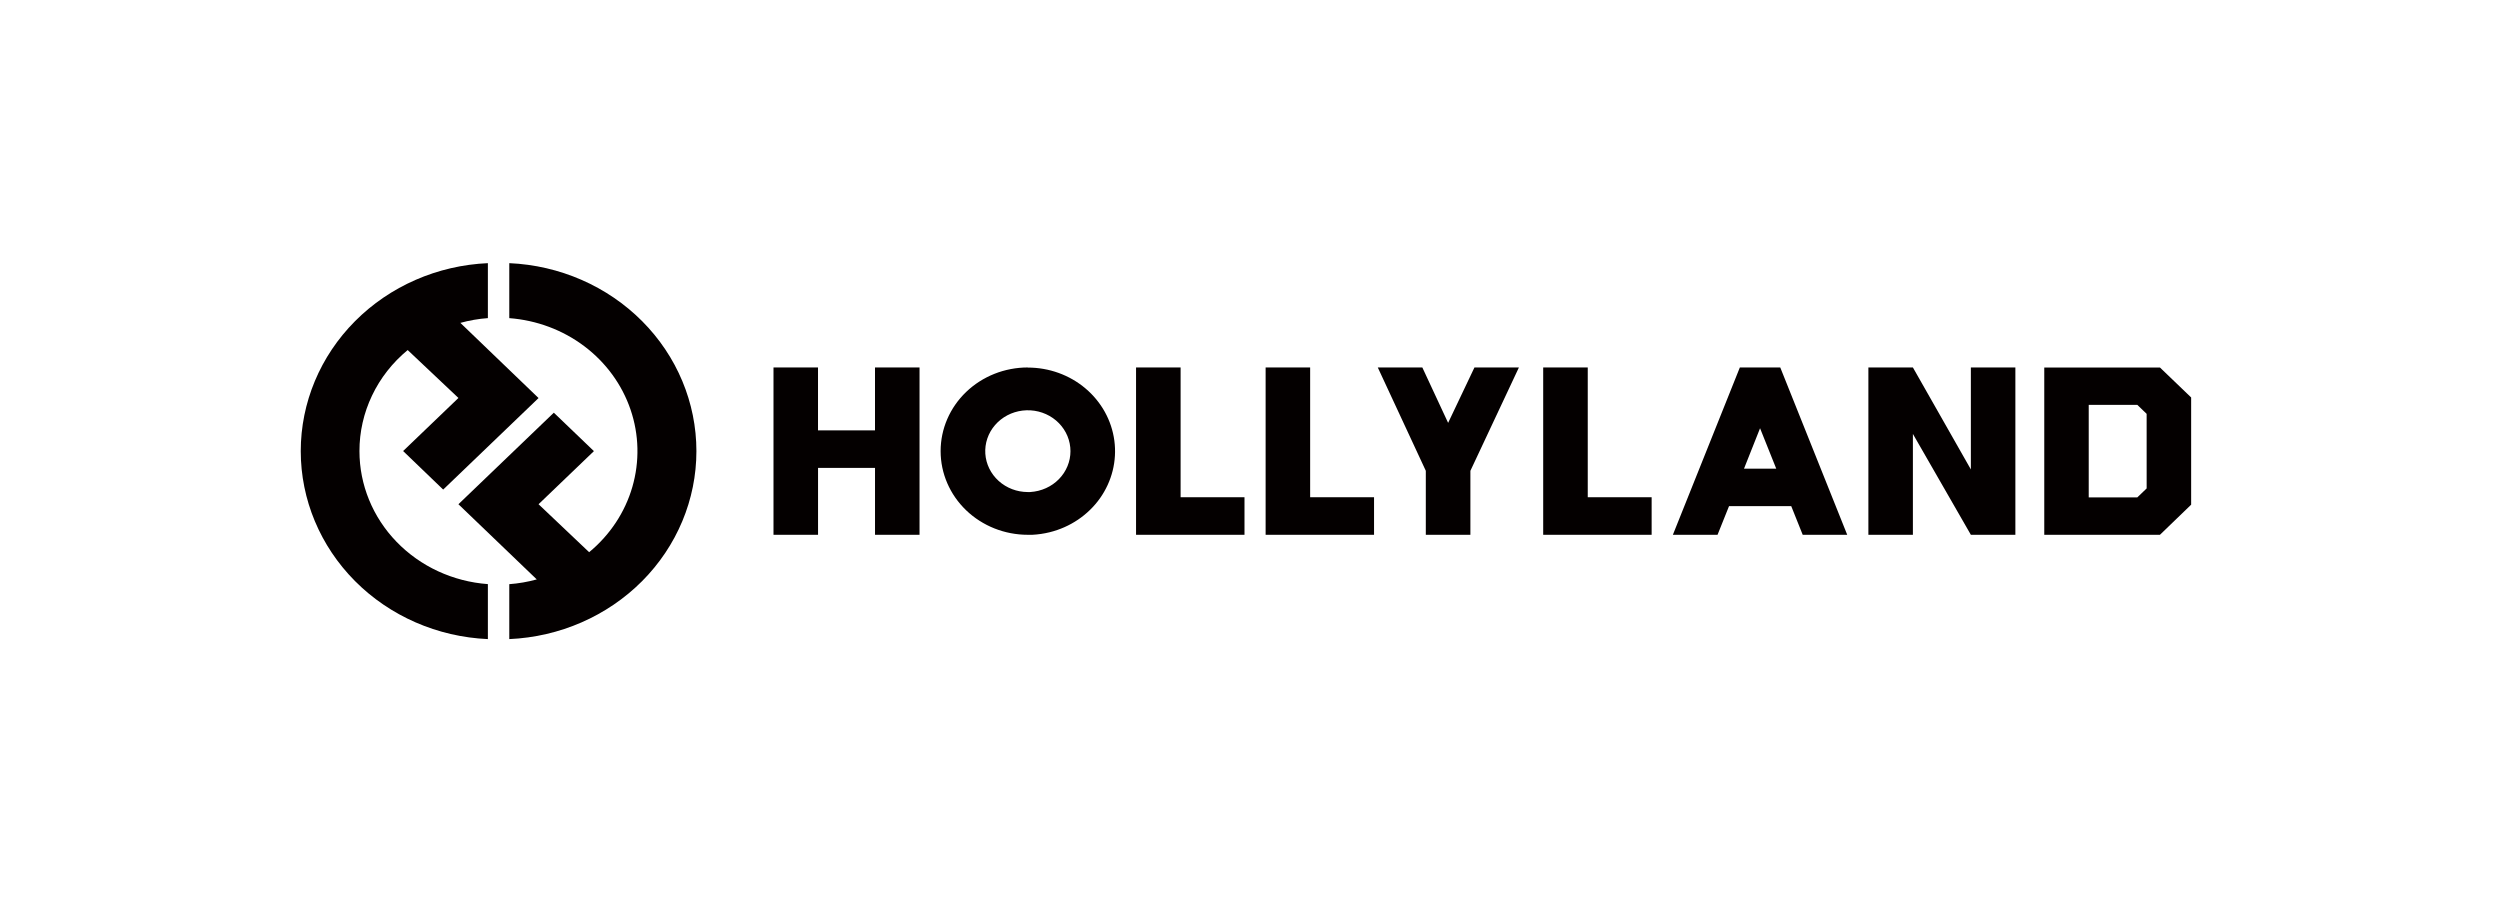 <svg width="133" height="48" viewBox="0 0 133 48" fill="none" xmlns="http://www.w3.org/2000/svg">
<g clip-path="url(#clip0_6665_2542)">
<path d="M19.123 24C19.121 22.979 19.35 21.97 19.793 21.042C20.235 20.114 20.882 19.288 21.689 18.623L24.389 21.172L21.446 23.995L23.577 26.045L23.655 25.971L28.575 21.249L28.651 21.176L24.491 17.177C24.969 17.045 25.459 16.96 25.955 16.924V14C23.273 14.118 20.743 15.223 18.889 17.085C17.035 18.948 16 21.424 16 24C16 26.576 17.035 29.052 18.889 30.915C20.743 32.777 23.273 33.882 25.955 34V31.075C24.097 30.938 22.361 30.134 21.094 28.822C19.827 27.511 19.123 25.788 19.123 24Z" fill="#040000"/>
<path d="M27.094 14V16.925C28.55 17.035 29.94 17.555 31.088 18.421C32.236 19.287 33.091 20.46 33.545 21.792C34 23.124 34.033 24.555 33.641 25.905C33.249 27.255 32.449 28.463 31.342 29.377L28.651 26.825L31.596 24L29.464 21.955L24.388 26.825L28.556 30.825C28.079 30.956 27.589 31.041 27.094 31.078V34C29.776 33.882 32.306 32.777 34.161 30.915C36.015 29.052 37.049 26.576 37.049 24C37.049 21.424 36.015 18.948 34.161 17.085C32.306 15.223 29.776 14.118 27.094 14Z" fill="#040000"/>
<path d="M54.679 19.549C53.449 19.549 52.269 20.018 51.399 20.852C50.529 21.687 50.041 22.819 50.041 24C50.041 25.18 50.529 26.312 51.399 27.147C52.269 27.982 53.449 28.451 54.679 28.451C54.761 28.451 54.842 28.451 54.922 28.451C55.231 28.435 55.538 28.39 55.839 28.316C56.933 28.046 57.886 27.402 58.521 26.505C59.155 25.608 59.426 24.52 59.284 23.445C59.142 22.369 58.595 21.381 57.748 20.665C56.9 19.948 55.808 19.554 54.679 19.555V19.549ZM55.247 26.109C55.1 26.145 54.95 26.167 54.799 26.177H54.679C54.102 26.176 53.548 25.965 53.128 25.585C52.709 25.206 52.455 24.688 52.419 24.136C52.384 23.584 52.568 23.04 52.936 22.614C53.304 22.188 53.827 21.912 54.398 21.843C54.97 21.774 55.548 21.916 56.014 22.241C56.481 22.567 56.8 23.05 56.908 23.593C57.017 24.137 56.905 24.699 56.596 25.166C56.288 25.633 55.805 25.97 55.247 26.108V26.109Z" fill="#040000"/>
<path d="M41.15 28.451V19.549H43.518V22.896H46.55V19.549H48.919V28.451H46.551V24.892H43.52V28.451H41.15Z" fill="#040000"/>
<path d="M60.438 19.549H62.808V26.453H66.207V28.451H60.438V19.549Z" fill="#040000"/>
<path d="M67.331 19.549H69.7V26.453H73.099V28.451H67.331V19.549Z" fill="#040000"/>
<path d="M82.098 19.549H84.468V26.453H87.867V28.451H82.098V19.549Z" fill="#040000"/>
<path d="M75.853 25.047L73.298 19.549H75.668L77.04 22.497L78.441 19.549H80.806L78.225 25.047V28.451H75.853V25.047Z" fill="#040000"/>
<path d="M104.85 24.974V19.549H107.218V28.451H104.85L101.766 23.085V28.451H99.398V19.549H101.766L104.85 24.974Z" fill="#040000"/>
<path d="M95.904 28.451H98.272L94.71 19.549H92.56L88.997 28.451H91.373L91.984 26.927H95.294L95.904 28.451ZM92.781 24.933L93.635 22.782L94.496 24.933H92.781Z" fill="#040000"/>
<path d="M114.909 19.551H108.755V28.451H114.909L116.569 26.849V21.145L114.909 19.551ZM114.202 25.984L113.705 26.461H111.12V21.539H113.705L114.201 22.016L114.202 25.984Z" fill="#040000"/>
</g>
<defs>
<clipPath id="clip0_6665_2542">
<rect width="101" height="20" fill="white" transform="translate(16 14)"/>
</clipPath>
</defs>
</svg>
